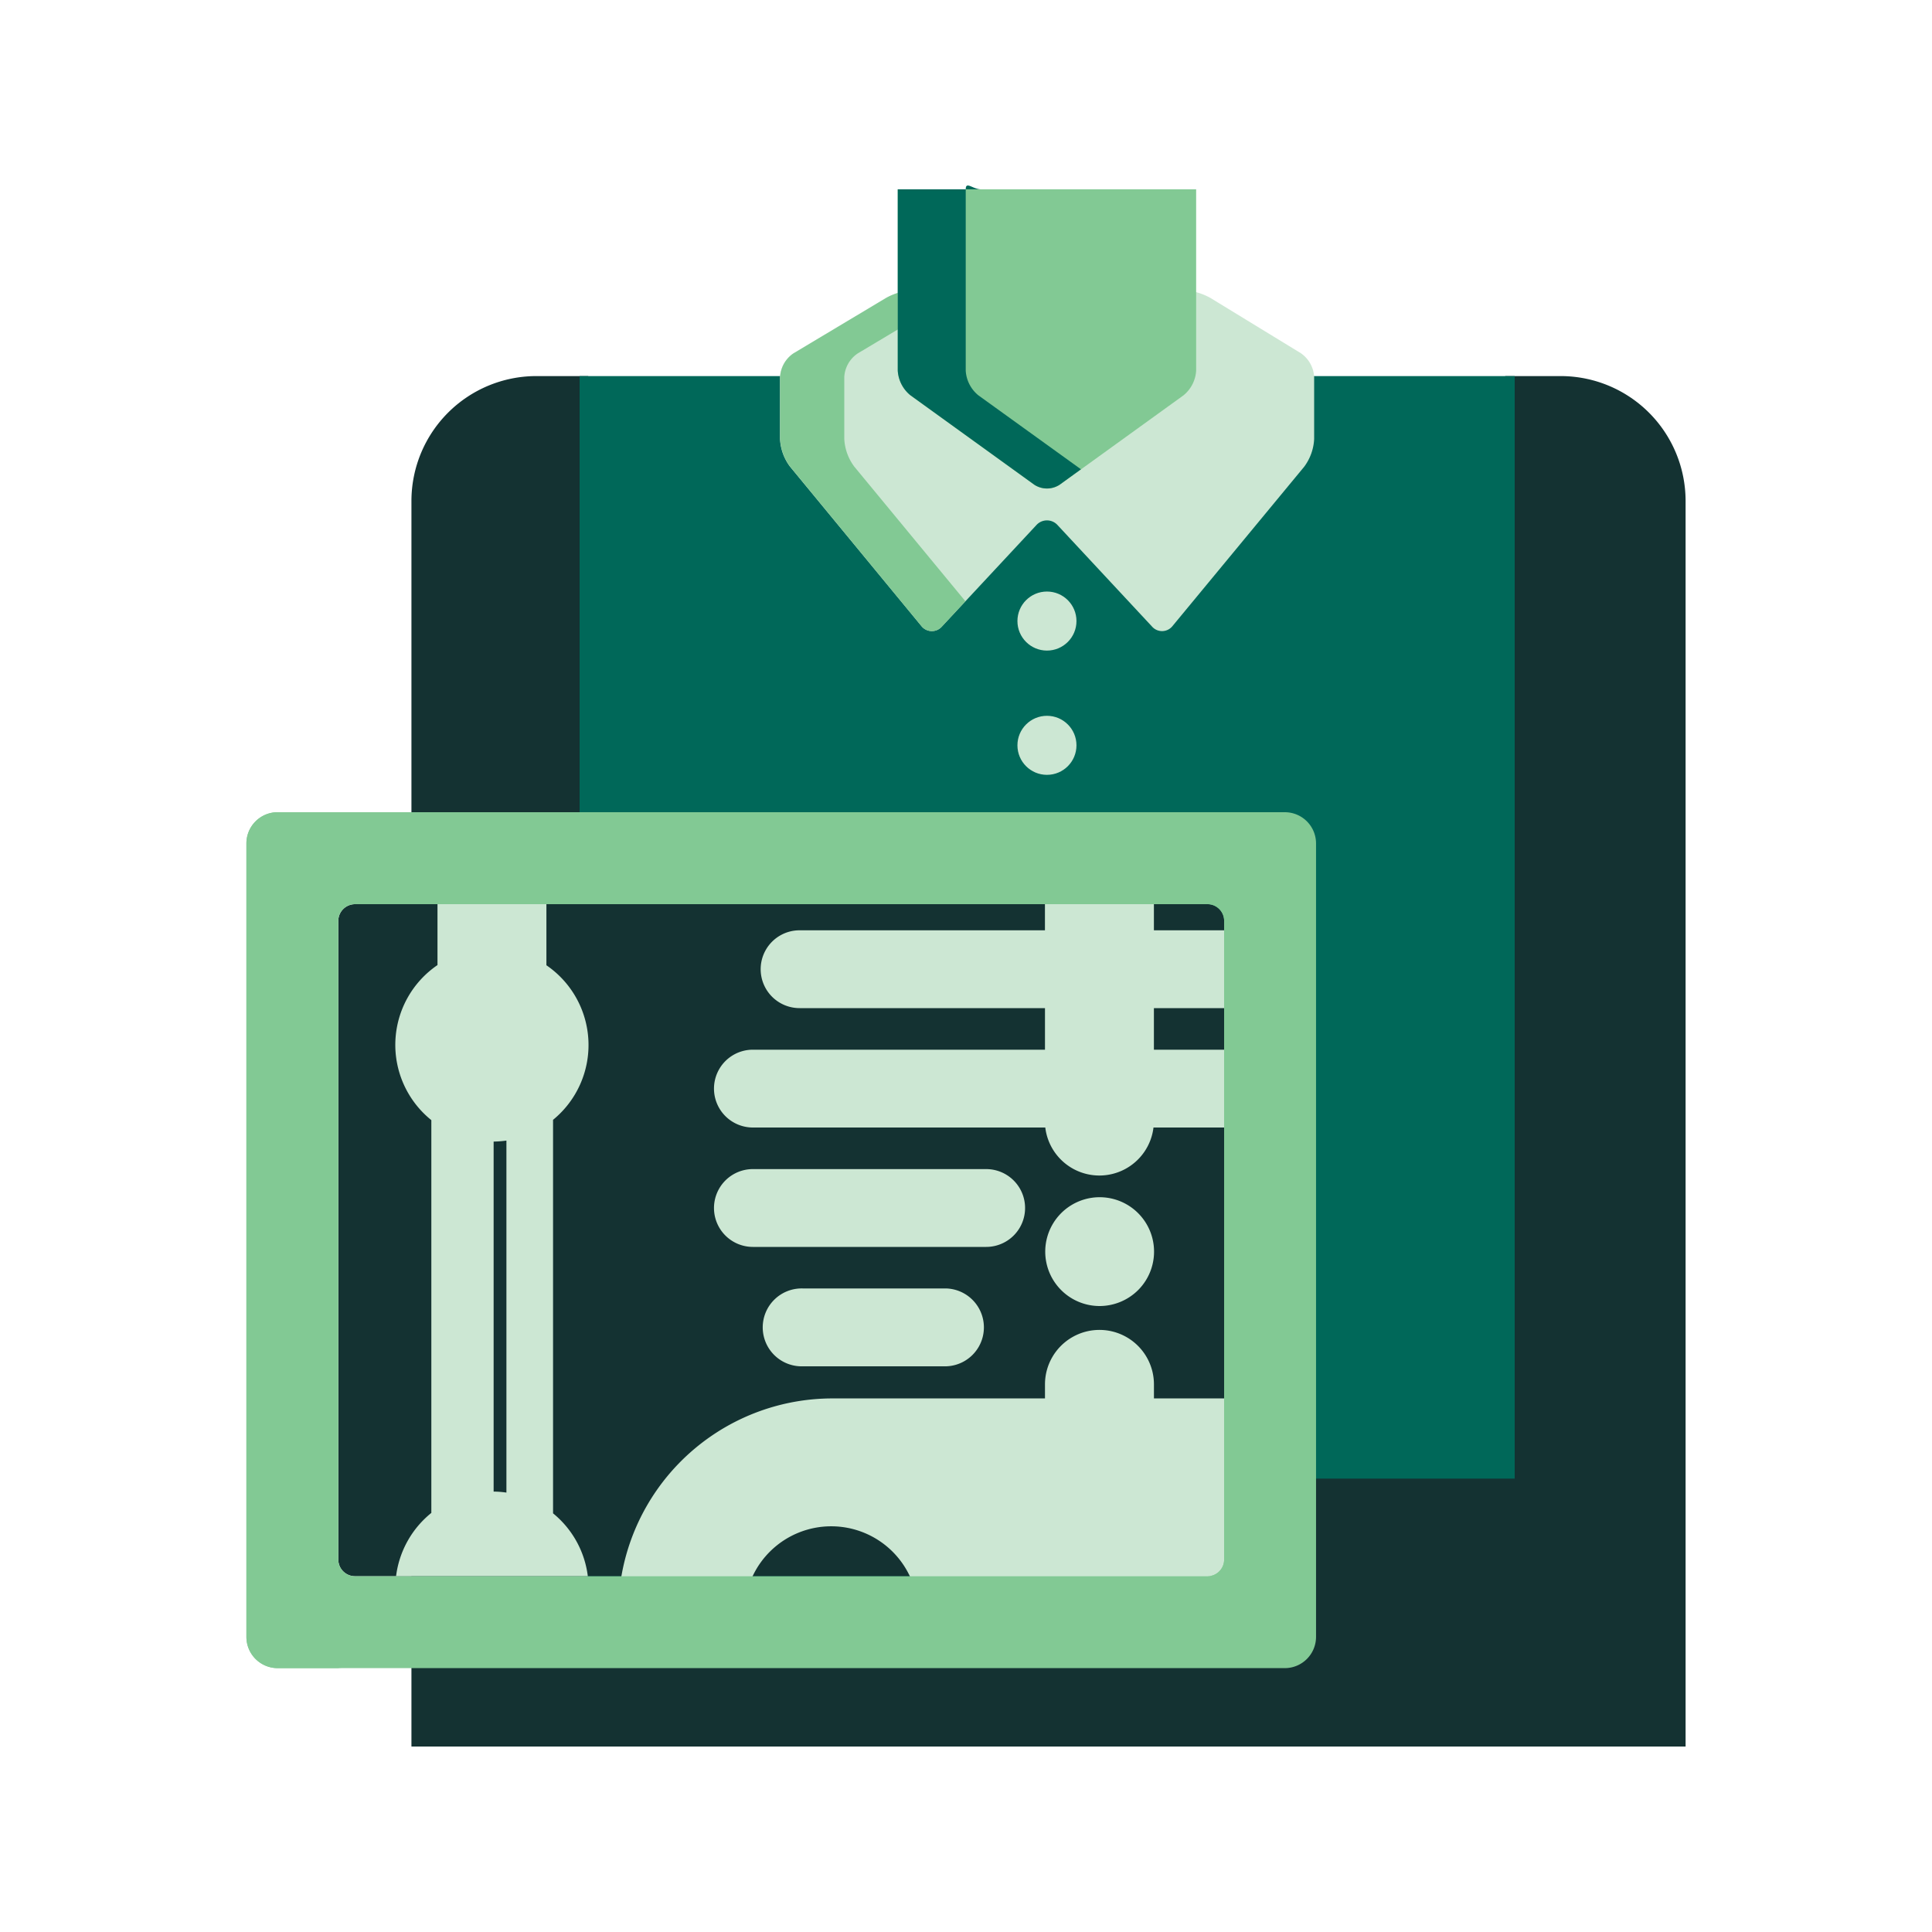 <svg id="Layer_1" data-name="Layer 1" xmlns="http://www.w3.org/2000/svg" viewBox="0 0 500 500"><defs><style>.cls-1{fill:#143232;}.cls-2{fill:#006859;}.cls-3{fill:#cce7d3;}.cls-4{fill:#82c994;}</style></defs><path class="cls-1" d="M152.23 452V97.33H138.72a32.34 32.34.0 00-32.24 32.24V452z"/><path class="cls-1" d="M404 97.33H389.55V452h46.68V129.57A32.34 32.34.0 00404 97.33z"/><path class="cls-2" d="M339.27 97.33c0 .07.0.15.0.21v16.07a12.3 12.3.0 01-2.38 6.62l-34.07 41.22a2.7 2.7.0 01-2.09 1 2.74 2.74.0 01-2-.92l-24.45-26.26a4.52 4.52.0 00-6.67.0l-24.46 26.26a2.64 2.64.0 01-4.1-.12L205 120.23a12.3 12.3.0 01-2.38-6.62V97.54c0-.06.0-.14.0-.21H150V452h242V97.33z"/><path class="cls-1" d="M339.79 382.66v41a7.26 7.26.0 01-7.26 7.25H150V452h242V382.66z"/><path class="cls-3" d="M336.66 91.41 313.28 77.12a16.46 16.46.0 00-4.53-1.71V95.92a8.07 8.07.0 01-2.93 5.73l-32.07 23.17a5.17 5.17.0 01-5.59.0l-32.08-23.17a8.07 8.07.0 01-2.93-5.73V75.58a15.61 15.61.0 00-3.83 1.51l-24 14.36a7.89 7.89.0 00-3.46 6.09v16.07a13 13 0 002.57 7.13L238.44 162a3.45 3.45.0 005.31.16l24.46-26.26a3.69 3.69.0 015.49.0l24.45 26.26a3.45 3.45.0 005.31-.16l34.07-41.22a13.08 13.08.0 002.57-7.13V97.54A8 8 0 00336.66 91.41z"/><path class="cls-4" d="M221.07 120.74a13.08 13.08.0 01-2.57-7.13V97.54a7.89 7.89.0 013.5-6.09l11.19-6.68V75.58a15.61 15.61.0 00-3.83 1.51l-24 14.36a7.89 7.89.0 00-3.46 6.09v16.07a13 13 0 002.57 7.13L238.44 162a3.45 3.45.0 005.31.16l6.1-6.55z"/><path class="cls-4" d="M309.56 95.92a8.89 8.89.0 01-3.27 6.39l-32.07 23.16a6 6 0 01-6.53.0l-32.08-23.16a8.89 8.89.0 01-3.27-6.39V49h77.22z"/><path class="cls-2" d="M253.2 102.31a8.89 8.89.0 01-3.27-6.39V49c0-2.22 1.82.0 4 0H232.34v46.9a8.89 8.89.0 003.27 6.39l32.08 23.16a6 6 0 006.53.0l5.53-4z"/><circle class="cls-3" cx="270.95" cy="160.73" r="7.64"/><circle class="cls-3" cx="270.95" cy="192.89" r="7.64"/><path class="cls-1" d="M87.55 238.29A4.33 4.33.0 0191.87 234H312.5a4.32 4.32.0 014.31 4.31V403.62a4.32 4.32.0 01-4.31 4.31H91.87a4.33 4.33.0 01-4.32-4.31V238.29z"/><path class="cls-3" d="M255.22 322.7H194.85a10.07 10.07.0 110-20.14h60.37a10.07 10.07.0 110 20.14z"/><path class="cls-3" d="M244.87 353.6H207.79a10.08 10.08.0 110-20.15h37.08a10.08 10.08.0 010 20.15z"/><path class="cls-3" d="M317.63 271.66h-19V260.9h19V240.76h-19v-8h-28.2v8h-63.5a10.07 10.07.0 100 20.14h63.51v10.76H194.85a10.07 10.07.0 100 20.14h75.67a14.1 14.1.0 0028 0h19.07z"/><path class="cls-3" d="M284.54 338a14.08 14.08.0 1110-4.12 14.18 14.18.0 01-10 4.12z"/><path class="cls-3" d="M298.64 361.91v-3.63a14.1 14.1.0 10-28.2.0v3.63H215.55a55.45 55.45.0 00-54.71 45.88l-.16.94h33.73l.21-.47a22.48 22.48.0 0141 0l.21.47H312.5a5.12 5.12.0 005.12-5.11V361.91z"/><path class="cls-3" d="M113.22 232.76v17a25 25 0 00-1.59 40.13V391.54a25 25 0 00-9.13 16.39h49.63a24.91 24.91.0 00-9-16.28V289.81a25 25 0 00-1.72-40v-17zm17.84 153.52a24.1 24.1.0 00-3.31-.26V295.44a25.78 25.78.0 003.31-.26z"/><path class="cls-4" d="M332.53 210.2H71.83a8.08 8.08.0 00-8.06 8.06V423.65a8.09 8.09.0 008.06 8.06h260.7a8.09 8.09.0 008.06-8.06V218.26a8.08 8.08.0 00-8.06-8.06zM316.81 403.62a4.32 4.32.0 01-4.31 4.31H91.87a4.33 4.33.0 01-4.32-4.31V238.29A4.33 4.33.0 0191.87 234H312.5a4.32 4.32.0 014.31 4.31z"/><path class="cls-4" d="M80.7 423.65V218.26a8.07 8.07.0 018-8.06H71.83a8.08 8.08.0 00-8.06 8.06V423.65a8.09 8.09.0 008.06 8.06H88.75a8.08 8.08.0 01-8.05-8.06z"/><path class="cls-4" d="M333.73 238.29a4.32 4.32.0 00-4.31-4.31H312.5a4.32 4.32.0 014.31 4.31V403.62a4.32 4.32.0 01-4.31 4.31h16.92a4.32 4.32.0 004.31-4.31z"/><path class="cls-4" d="M328.1 333.73a6 6 0 01-6-6V314.22a6 6 0 1112.09.0v13.47A6 6 0 01328.1 333.73z"/></svg>